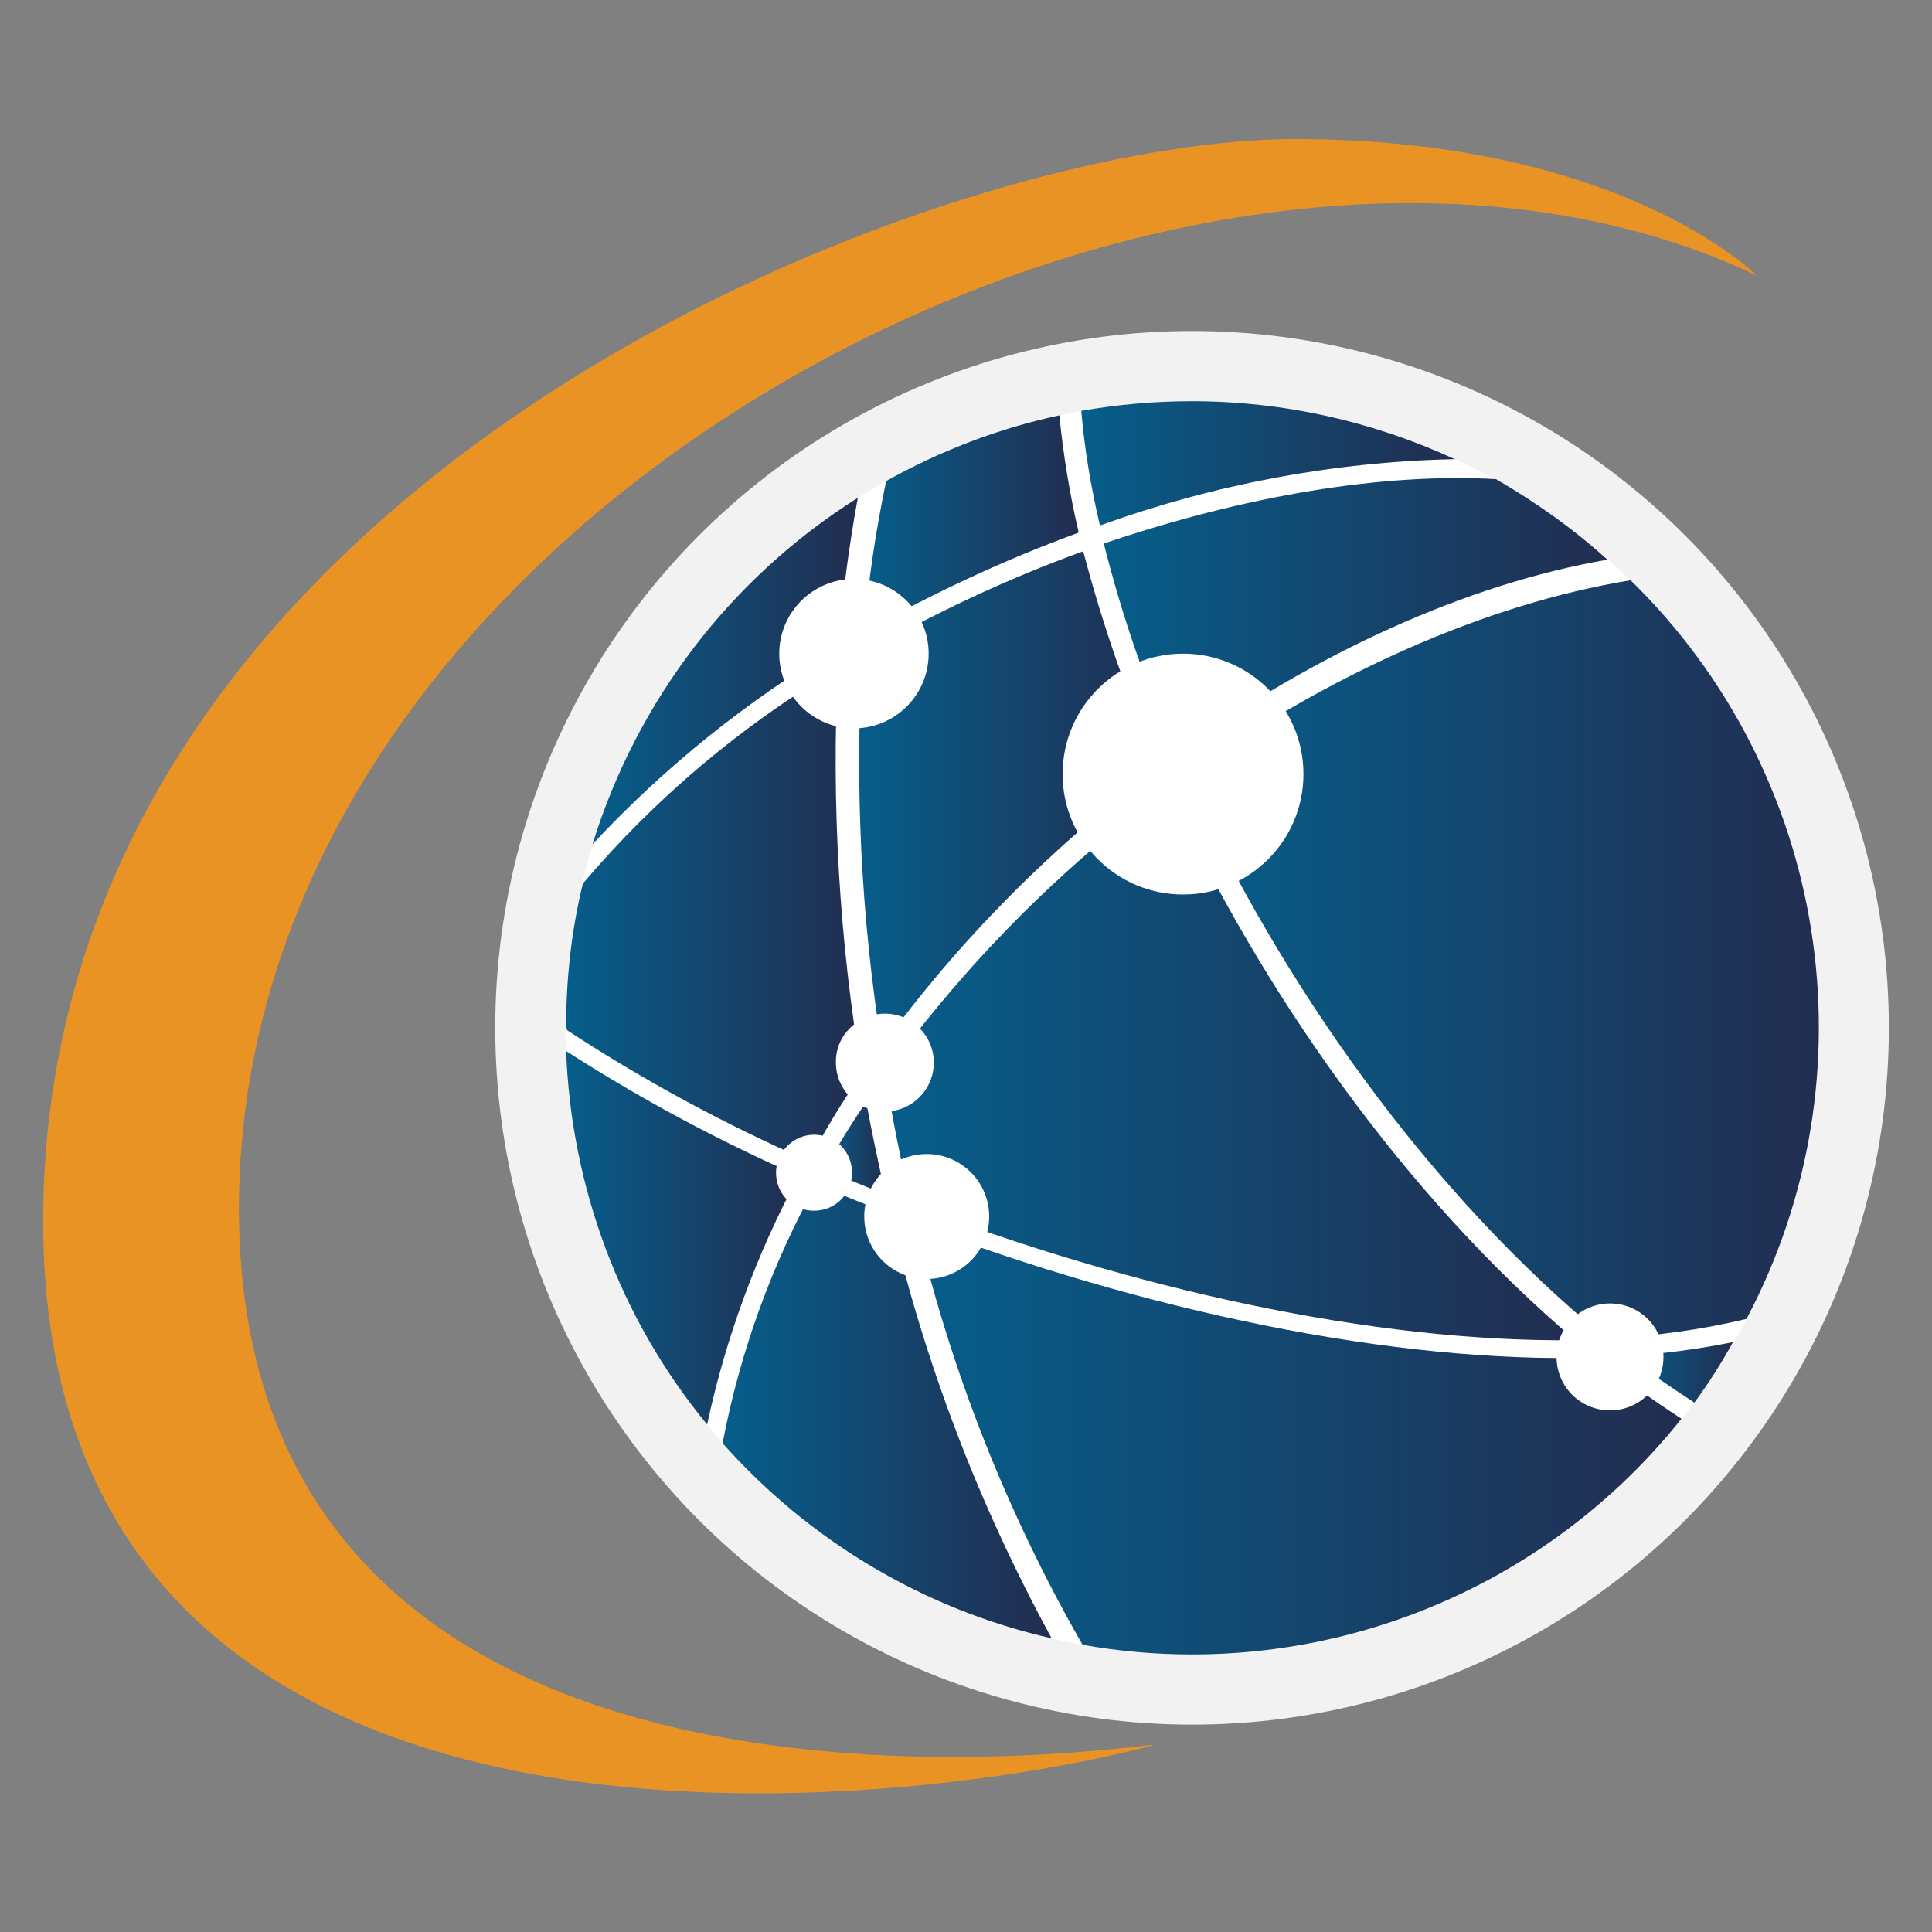 <?xml version="1.0" encoding="utf-8"?>
<!-- Generator: Adobe Illustrator 24.2.0, SVG Export Plug-In . SVG Version: 6.00 Build 0)  -->
<svg version="1.1" id="圖層_1" xmlns="http://www.w3.org/2000/svg" xmlns:xlink="http://www.w3.org/1999/xlink" x="0px" y="0px"
	 viewBox="0 0 300 300" style="enable-background:new 0 0 300 300;" xml:space="preserve">
<rect x="0" y="0" width="300" height="300" fill="#808080" stroke="none"/>
<style type="text/css">
	.st0{fill:#F2F2F2;}
	.st1{fill:#E99325;}
	.st2{fill:#FFFFFF;}
	.st3{fill:url(#XMLID_3_);}
	.st4{fill:url(#XMLID_4_);}
	.st5{fill:url(#XMLID_5_);}
	.st6{fill:url(#XMLID_6_);}
	.st7{fill:url(#XMLID_7_);}
	.st8{fill:url(#XMLID_8_);}
	.st9{fill:url(#XMLID_9_);}
	.st10{fill:url(#XMLID_10_);}
	.st11{fill:url(#XMLID_11_);}
	.st12{fill:url(#XMLID_12_);}
	.st13{fill:url(#XMLID_13_);}
	.st14{fill:url(#XMLID_14_);}
	.st15{fill:url(#XMLID_15_);}
</style>
<g id="XMLID_1_">
	<circle id="XMLID_139_" class="st0" cx="185.1" cy="159.6" r="108.2"/>
	<path id="XMLID_138_" class="st1" d="M272.8,42.8c0,0-20.9-21.2-71.8-21.2C145.5,21.6,6.7,74.7,6.7,189.7
		c0,106.9,131.6,92,172,81.4c9-2.3-141.6,26.2-141.6-83.5C37.2,77.9,186.8,1.8,272.8,42.8z"/>
	<circle id="XMLID_137_" class="st2" cx="185.1" cy="159.6" r="97.3"/>
	
		<linearGradient id="XMLID_3_" gradientUnits="userSpaceOnUse" x1="128.095" y1="417.867" x2="137.449" y2="417.867" gradientTransform="matrix(1 0 0 -1 0 596.11)">
		<stop  offset="0" style="stop-color:#065E8B"/>
		<stop  offset="1" style="stop-color:#222D50"/>
	</linearGradient>
	<path id="XMLID_136_" class="st3" d="M134.5,171.1c-2.3,3.4-4.5,6.9-6.4,10.5c3,1.3,6.2,2.6,9.4,3.9
		C136.4,180.7,135.4,175.9,134.5,171.1z"/>
	
		<linearGradient id="XMLID_4_" gradientUnits="userSpaceOnUse" x1="87.849" y1="403.94" x2="124.064" y2="403.94" gradientTransform="matrix(1 0 0 -1 0 596.11)">
		<stop  offset="0" style="stop-color:#065E8B"/>
		<stop  offset="1" style="stop-color:#222D50"/>
	</linearGradient>
	<path id="XMLID_135_" class="st4" d="M124,182.6c-12.5-5.5-24.6-12-36.1-19.4c0.8,21.2,8.4,41.6,21.9,58
		C112.7,207.7,117.5,194.7,124,182.6z"/>
	
		<linearGradient id="XMLID_5_" gradientUnits="userSpaceOnUse" x1="134.171" y1="514.813" x2="167.499" y2="514.813" gradientTransform="matrix(1 0 0 -1 0 596.11)">
		<stop  offset="0" style="stop-color:#065E8B"/>
		<stop  offset="1" style="stop-color:#222D50"/>
	</linearGradient>
	<path id="XMLID_134_" class="st5" d="M134.2,98.1c10.7-6,21.8-11.2,33.3-15.4c-1.4-6-2.4-12.1-3-18.2c-9.4,2-18.5,5.5-26.9,10.2
		C136,82.4,134.8,90.2,134.2,98.1z"/>
	
		<linearGradient id="XMLID_6_" gradientUnits="userSpaceOnUse" x1="133.359" y1="472.115" x2="179.891" y2="472.115" gradientTransform="matrix(1 0 0 -1 0 596.11)">
		<stop  offset="0" style="stop-color:#065E8B"/>
		<stop  offset="1" style="stop-color:#222D50"/>
	</linearGradient>
	<path id="XMLID_133_" class="st6" d="M179.9,119.1c-4.8-10.8-8.7-22.1-11.7-33.5c-11.9,4.3-23.3,9.7-34.3,16
		c-1.2,20.4-0.2,40.8,3,60.9C149,145.9,163.5,131.3,179.9,119.1z"/>
	
		<linearGradient id="XMLID_7_" gradientUnits="userSpaceOnUse" x1="87.758" y1="454.113" x2="133.78" y2="454.113" gradientTransform="matrix(1 0 0 -1 0 596.11)">
		<stop  offset="0" style="stop-color:#065E8B"/>
		<stop  offset="1" style="stop-color:#222D50"/>
	</linearGradient>
	<path id="XMLID_132_" class="st7" d="M133.8,166.7c-3.5-20.8-4.7-41.9-3.7-62.9c-15,8.9-28.3,20.1-39.6,33.4
		c-1.8,7.4-2.6,14.9-2.6,22.4c0.1,0.1,0.1,0.2,0.2,0.4c11.9,7.8,24.5,14.6,37.5,20.3C128,175.6,130.8,171.1,133.8,166.7z"/>
	
		<linearGradient id="XMLID_8_" gradientUnits="userSpaceOnUse" x1="252.864" y1="383.035" x2="269.257" y2="383.035" gradientTransform="matrix(1 0 0 -1 0 596.11)">
		<stop  offset="0" style="stop-color:#065E8B"/>
		<stop  offset="1" style="stop-color:#222D50"/>
	</linearGradient>
	<path id="XMLID_131_" class="st8" d="M263.1,217.8c2.2-3,4.2-6.1,6-9.4c-5.4,1.1-10.9,1.8-16.4,2.2
		C256.2,213.2,259.6,215.5,263.1,217.8z"/>
	
		<linearGradient id="XMLID_9_" gradientUnits="userSpaceOnUse" x1="184.193" y1="447.179" x2="282.445" y2="447.179" gradientTransform="matrix(1 0 0 -1 0 596.11)">
		<stop  offset="0" style="stop-color:#065E8B"/>
		<stop  offset="1" style="stop-color:#222D50"/>
	</linearGradient>
	<path id="XMLID_130_" class="st9" d="M253.2,90.1c-22.6,3.7-46.9,14.6-69,30.3c14.7,32.5,38,65.2,65.2,87.4
		c7.4-0.3,14.7-1.3,21.8-3C291.3,166.8,283.9,120.1,253.2,90.1L253.2,90.1z"/>
	
		<linearGradient id="XMLID_10_" gradientUnits="userSpaceOnUse" x1="92" y1="491.907" x2="133.178" y2="491.907" gradientTransform="matrix(1 0 0 -1 0 596.11)">
		<stop  offset="0" style="stop-color:#065E8B"/>
		<stop  offset="1" style="stop-color:#222D50"/>
	</linearGradient>
	<path id="XMLID_129_" class="st10" d="M130.2,100.4c0.6-7.8,1.6-15.5,3-23.1c-19.7,12.4-34.3,31.5-41.2,53.8
		C103.2,119.1,116.1,108.7,130.2,100.4z"/>
	
		<linearGradient id="XMLID_11_" gradientUnits="userSpaceOnUse" x1="171.439" y1="500.434" x2="249.645" y2="500.434" gradientTransform="matrix(1 0 0 -1 0 596.11)">
		<stop  offset="0" style="stop-color:#065E8B"/>
		<stop  offset="1" style="stop-color:#222D50"/>
	</linearGradient>
	<path id="XMLID_128_" class="st11" d="M171.4,84.4c2.8,11.2,6.6,22.1,11.2,32.6c21.6-15.6,45.1-26.3,67-30.1
		c-5.3-4.8-11.1-8.9-17.3-12.5C214.6,73.4,193.2,77,171.4,84.4z"/>
	
		<linearGradient id="XMLID_12_" gradientUnits="userSpaceOnUse" x1="142.292" y1="372.613" x2="261.105" y2="372.613" gradientTransform="matrix(1 0 0 -1 0 596.11)">
		<stop  offset="0" style="stop-color:#065E8B"/>
		<stop  offset="1" style="stop-color:#222D50"/>
	</linearGradient>
	<path id="XMLID_127_" class="st12" d="M248,210.8c-31.7,1-70.7-7.4-105.7-20.7c5.4,22.9,14.1,44.9,25.8,65.3c5.6,1,11.3,1.5,17,1.5
		c29.6,0,57.6-13.5,76-36.6C256.6,217.4,252.2,214.2,248,210.8z"/>
	
		<linearGradient id="XMLID_13_" gradientUnits="userSpaceOnUse" x1="112.243" y1="376.989" x2="163.378" y2="376.989" gradientTransform="matrix(1 0 0 -1 0 596.11)">
		<stop  offset="0" style="stop-color:#065E8B"/>
		<stop  offset="1" style="stop-color:#222D50"/>
	</linearGradient>
	<path id="XMLID_126_" class="st13" d="M138.2,188.5c-3.9-1.5-7.7-3-11.4-4.7c-7,12.6-11.9,26.2-14.6,40.3
		c13.5,15.2,31.3,25.8,51.1,30.3C152,233.7,143.5,211.5,138.2,188.5z"/>
	
		<linearGradient id="XMLID_14_" gradientUnits="userSpaceOnUse" x1="137.51" y1="430.824" x2="244.592" y2="430.824" gradientTransform="matrix(1 0 0 -1 0 596.11)">
		<stop  offset="0" style="stop-color:#065E8B"/>
		<stop  offset="1" style="stop-color:#222D50"/>
	</linearGradient>
	<path id="XMLID_125_" class="st14" d="M244.6,208.1c-26.3-22.3-48.7-54-63.2-85.6c-16.9,12.4-31.7,27.4-43.9,44.3
		c1,6.7,2.4,13.5,4,20.2C175.5,200.1,213.4,208.5,244.6,208.1z"/>
	
		<linearGradient id="XMLID_15_" gradientUnits="userSpaceOnUse" x1="167.859" y1="524.227" x2="225.912" y2="524.227" gradientTransform="matrix(1 0 0 -1 0 596.11)">
		<stop  offset="0" style="stop-color:#065E8B"/>
		<stop  offset="1" style="stop-color:#222D50"/>
	</linearGradient>
	<path id="XMLID_124_" class="st15" d="M170.8,81.6c17.7-6.4,36.3-9.9,55.1-10.3c-12.8-5.9-26.7-9-40.8-9c-5.8,0-11.5,0.5-17.2,1.5
		C168.4,69.7,169.4,75.7,170.8,81.6z"/>
	<circle id="XMLID_123_" class="st2" cx="183.7" cy="120.2" r="18.7"/>
	<path id="XMLID_122_" class="st2" d="M132.6,89.9c6.4,0,11.6,5.2,11.6,11.6c0,6.4-5.2,11.6-11.6,11.6c-6.4,0-11.6-5.2-11.6-11.6
		C121,95.1,126.2,89.9,132.6,89.9z"/>
	<circle id="XMLID_121_" class="st2" cx="143.9" cy="188.9" r="9.7"/>
	<path id="XMLID_120_" class="st2" d="M250,202.4c4.6,0,8.3,3.7,8.3,8.3c0,4.6-3.7,8.3-8.3,8.3c-4.6,0-8.3-3.7-8.3-8.3
		C241.7,206.1,245.4,202.4,250,202.4z"/>
	<path id="XMLID_119_" class="st2" d="M137.4,157.4c4.2,0,7.6,3.4,7.6,7.6c0,4.2-3.4,7.6-7.6,7.6c-4.2,0-7.6-3.4-7.6-7.6
		C129.7,160.8,133.2,157.4,137.4,157.4z"/>
	<path id="XMLID_118_" class="st2" d="M126.4,176.2c3.3,0,5.9,2.6,5.9,5.9c0,3.3-2.6,5.9-5.9,5.9c-3.3,0-5.9-2.6-5.9-5.9
		C120.5,178.9,123.2,176.2,126.4,176.2z"/>
	<polygon id="XMLID_117_" class="st2" points="31.8,32.9 32.6,32.9 32.6,32.9 31.8,32.9 	"/>
</g>
</svg>
